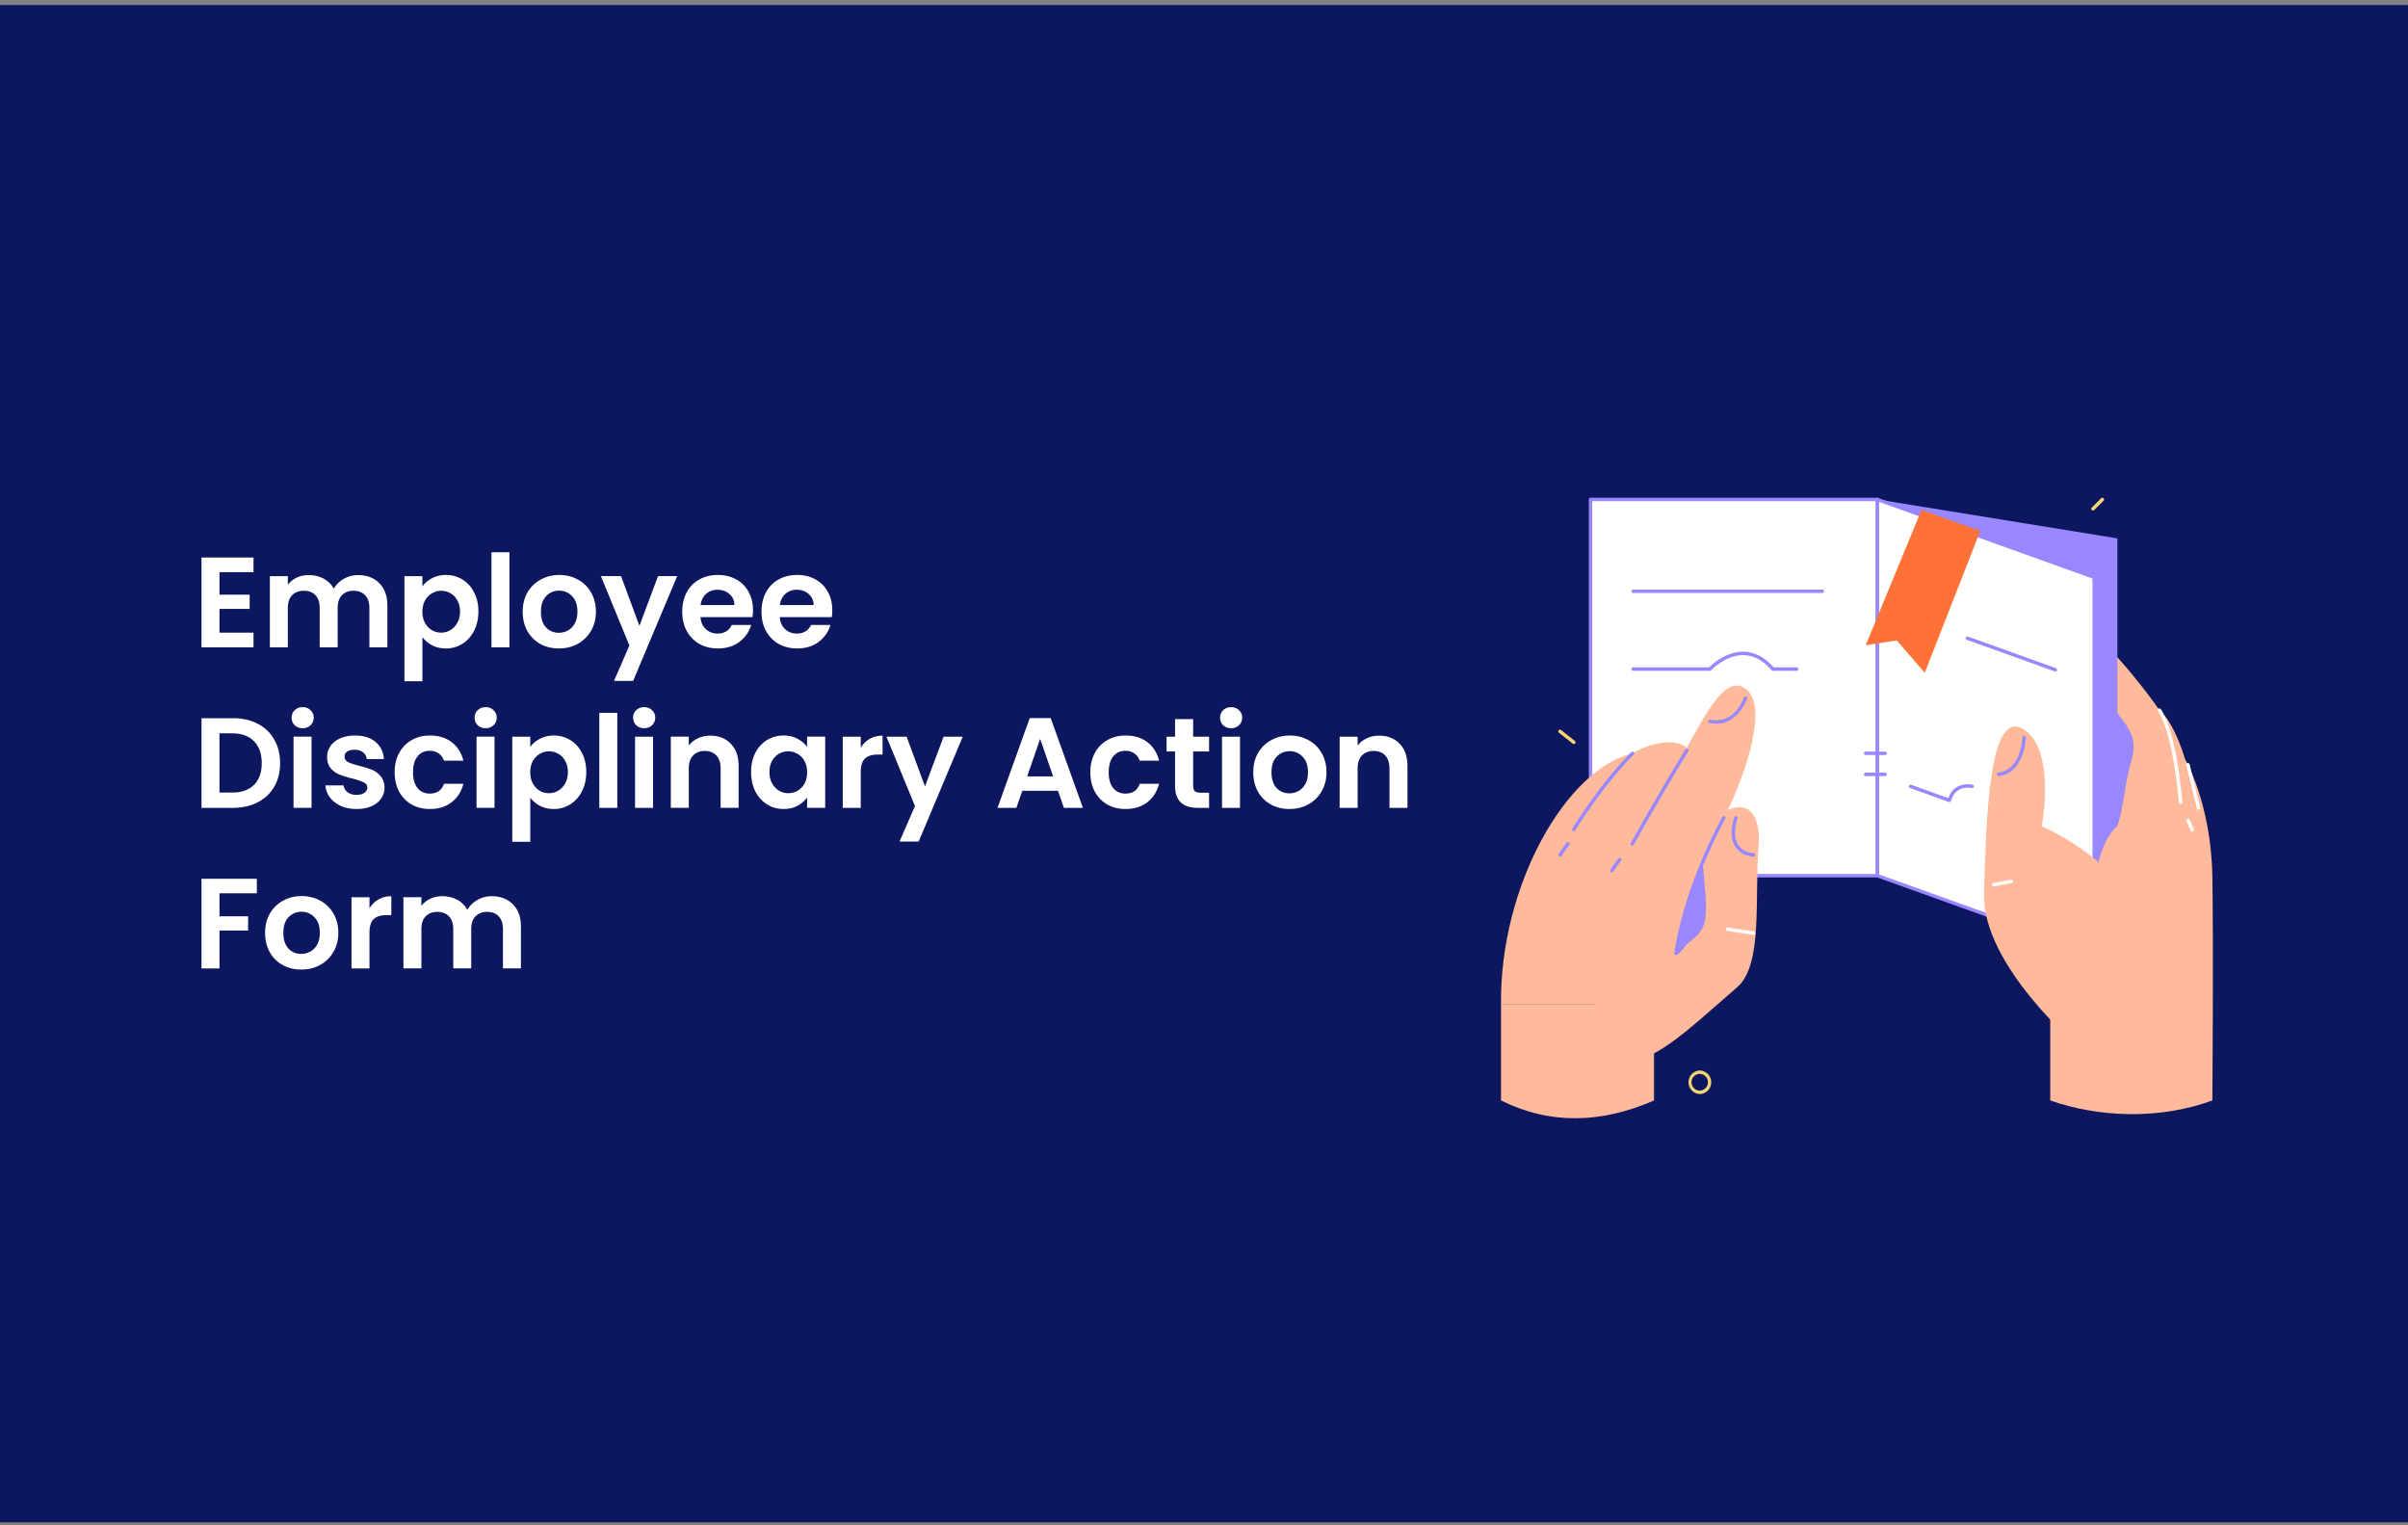 <svg xmlns="http://www.w3.org/2000/svg" width="300" height="190" fill="none"><rect width="100%" height="100%" fill="#808080" stroke="none"/><path fill="#0D1760" d="M0 .629h300v189H0z"/><path fill="#fff" d="M27.344 71.269v2.8h3.76v1.776h-3.76v2.96h4.24v1.824h-6.48V69.445h6.48v1.824h-4.24Zm17.284.368c1.088 0 1.962.336 2.624 1.008.672.661 1.008 1.59 1.008 2.784v5.2h-2.24v-4.896c0-.693-.176-1.221-.528-1.584-.352-.373-.832-.56-1.44-.56s-1.094.187-1.456.56c-.352.363-.528.89-.528 1.584v4.896h-2.24v-4.896c0-.693-.176-1.221-.528-1.584-.352-.373-.832-.56-1.44-.56-.619 0-1.11.187-1.472.56-.352.363-.528.89-.528 1.584v4.896h-2.24v-8.864h2.24v1.072a2.997 2.997 0 0 1 1.104-.88c.458-.213.96-.32 1.504-.32.693 0 1.312.15 1.856.448.544.288.965.704 1.264 1.248a3.223 3.223 0 0 1 1.248-1.232 3.62 3.62 0 0 1 1.792-.464Zm7.997 1.408c.288-.405.683-.741 1.184-1.008.512-.277 1.094-.416 1.744-.416a3.836 3.836 0 0 1 3.504 2.16c.363.683.544 1.477.544 2.384 0 .907-.181 1.712-.544 2.416-.352.693-.837 1.232-1.456 1.616a3.755 3.755 0 0 1-2.048.576c-.65 0-1.226-.133-1.728-.4a3.714 3.714 0 0 1-1.2-1.008v5.488h-2.24V71.765h2.24v1.28Zm4.688 3.12c0-.533-.112-.992-.336-1.376a2.19 2.19 0 0 0-.864-.896 2.268 2.268 0 0 0-1.152-.304c-.405 0-.79.107-1.152.32-.352.203-.64.501-.864.896-.213.395-.32.859-.32 1.392 0 .533.107.997.32 1.392.224.395.512.699.864.912.363.203.747.304 1.152.304.416 0 .8-.107 1.152-.32a2.3 2.3 0 0 0 .864-.912c.224-.395.336-.864.336-1.408Zm6.156-7.376v11.84h-2.24v-11.84h2.24Zm6.15 11.984c-.854 0-1.622-.187-2.305-.56a4.202 4.202 0 0 1-1.616-1.616c-.384-.693-.576-1.493-.576-2.4 0-.907.198-1.707.592-2.4a4.17 4.17 0 0 1 1.648-1.6c.694-.384 1.467-.576 2.32-.576.853 0 1.627.192 2.32.576a4.06 4.06 0 0 1 1.632 1.6c.406.693.608 1.493.608 2.4 0 .907-.208 1.707-.624 2.4a4.252 4.252 0 0 1-1.664 1.616c-.693.373-1.472.56-2.336.56Zm0-1.952c.404 0 .783-.096 1.135-.288.363-.203.65-.501.864-.896.214-.395.32-.875.32-1.44 0-.843-.224-1.488-.672-1.936a2.145 2.145 0 0 0-1.616-.688c-.64 0-1.178.23-1.616.688-.427.448-.64 1.093-.64 1.936s.208 1.493.624 1.952c.427.448.96.672 1.6.672Zm14.746-7.056L78.877 84.82h-2.384l1.92-4.416-3.552-8.64h2.512l2.288 6.192 2.32-6.192h2.384Zm9.448 4.24c0 .32-.022.608-.064.864h-6.48c.053.64.277 1.141.672 1.504.394.363.88.544 1.456.544.832 0 1.424-.357 1.776-1.072h2.416a4.079 4.079 0 0 1-1.472 2.112c-.726.544-1.616.816-2.672.816-.854 0-1.622-.187-2.304-.56a4.122 4.122 0 0 1-1.584-1.616c-.374-.693-.56-1.493-.56-2.4 0-.917.186-1.723.56-2.416a3.907 3.907 0 0 1 1.568-1.6c.672-.373 1.445-.56 2.32-.56.842 0 1.594.181 2.256.544a3.75 3.75 0 0 1 1.552 1.552c.373.661.56 1.424.56 2.288Zm-2.32-.64c-.01-.576-.219-1.035-.624-1.376-.406-.352-.902-.528-1.488-.528-.555 0-1.024.17-1.408.512-.374.33-.603.795-.688 1.392h4.208Zm12.195.64c0 .32-.022.608-.064.864h-6.48c.053.64.277 1.141.672 1.504.394.363.88.544 1.456.544.832 0 1.424-.357 1.776-1.072h2.416a4.08 4.08 0 0 1-1.472 2.112c-.726.544-1.616.816-2.672.816-.854 0-1.622-.187-2.304-.56a4.122 4.122 0 0 1-1.584-1.616c-.374-.693-.56-1.493-.56-2.4 0-.917.186-1.723.56-2.416A3.907 3.907 0 0 1 97 72.18c.672-.373 1.445-.56 2.32-.56.842 0 1.594.181 2.256.544.672.363 1.189.88 1.552 1.552.373.661.56 1.424.56 2.288Zm-2.32-.64c-.011-.576-.219-1.035-.624-1.376-.406-.352-.902-.528-1.488-.528-.555 0-1.024.17-1.408.512-.374.33-.603.795-.688 1.392h4.208ZM29.008 89.46c1.173 0 2.203.23 3.088.688a4.841 4.841 0 0 1 2.064 1.968c.49.843.736 1.824.736 2.944 0 1.12-.245 2.101-.736 2.944-.48.832-1.168 1.477-2.064 1.936-.885.459-1.915.688-3.088.688h-3.904V89.461h3.904Zm-.08 9.264c1.173 0 2.08-.32 2.72-.96.64-.64.96-1.541.96-2.704 0-1.163-.32-2.07-.96-2.72-.64-.661-1.547-.992-2.72-.992h-1.584v7.376h1.584Zm8.78-8.016c-.394 0-.725-.123-.991-.368a1.283 1.283 0 0 1-.384-.944c0-.373.128-.683.384-.928.266-.256.597-.384.992-.384.394 0 .72.128.976.384.266.245.4.555.4.928s-.134.688-.4.944c-.256.245-.582.368-.976.368Zm1.105 1.056v8.864h-2.24v-8.864h2.24Zm5.605 9.008c-.725 0-1.376-.128-1.952-.384-.576-.267-1.035-.624-1.376-1.072a2.728 2.728 0 0 1-.544-1.488h2.256c.042.341.208.624.496.848.298.224.666.336 1.104.336.426 0 .757-.085.992-.256.245-.17.368-.39.368-.656 0-.288-.15-.501-.448-.64-.288-.15-.752-.31-1.392-.48a12.25 12.25 0 0 1-1.632-.496 2.9 2.9 0 0 1-1.088-.784c-.299-.352-.448-.827-.448-1.424 0-.49.139-.939.416-1.344.288-.405.693-.725 1.216-.96.533-.235 1.157-.352 1.872-.352 1.056 0 1.898.267 2.528.8.63.523.976 1.232 1.04 2.128h-2.144a1.125 1.125 0 0 0-.448-.832c-.256-.213-.603-.32-1.04-.32-.406 0-.72.075-.944.224a.719.719 0 0 0-.32.624c0 .299.15.528.448.688.298.15.763.304 1.392.464.64.16 1.168.325 1.584.496.416.17.773.437 1.072.8.31.352.47.821.48 1.408 0 .512-.144.97-.432 1.376-.277.405-.683.725-1.216.96-.523.224-1.136.336-1.84.336Zm4.75-4.576c0-.917.187-1.717.56-2.4a3.937 3.937 0 0 1 1.553-1.6c.661-.384 1.418-.576 2.272-.576 1.098 0 2.005.277 2.72.832.725.544 1.21 1.312 1.456 2.304h-2.416a1.708 1.708 0 0 0-.656-.896c-.299-.224-.672-.336-1.12-.336-.64 0-1.147.235-1.52.704-.374.459-.56 1.115-.56 1.968 0 .843.186 1.499.56 1.968.373.459.88.688 1.52.688.906 0 1.498-.405 1.776-1.216h2.416c-.246.96-.731 1.723-1.456 2.288-.726.565-1.632.848-2.72.848-.854 0-1.611-.187-2.272-.56a4.073 4.073 0 0 1-1.552-1.6c-.374-.693-.56-1.499-.56-2.416Zm11.338-5.488c-.395 0-.726-.123-.992-.368a1.283 1.283 0 0 1-.384-.944c0-.373.128-.683.384-.928.266-.256.597-.384.992-.384.394 0 .72.128.976.384.266.245.4.555.4.928s-.134.688-.4.944c-.256.245-.582.368-.976.368Zm1.104 1.056v8.864h-2.24v-8.864h2.24Zm4.453 1.28c.288-.405.682-.741 1.184-1.008.512-.277 1.093-.416 1.744-.416a3.836 3.836 0 0 1 3.504 2.16c.362.683.544 1.477.544 2.384 0 .907-.182 1.712-.544 2.416a3.974 3.974 0 0 1-1.456 1.616 3.755 3.755 0 0 1-2.048.576c-.65 0-1.227-.133-1.728-.4a3.718 3.718 0 0 1-1.2-1.008v5.488h-2.24V91.765h2.24v1.28Zm4.688 3.12c0-.533-.112-.992-.336-1.376a2.19 2.19 0 0 0-.864-.896 2.268 2.268 0 0 0-1.152-.304c-.406 0-.79.107-1.152.32-.352.203-.64.501-.864.896-.214.395-.32.859-.32 1.392 0 .533.106.997.32 1.392.224.395.512.699.864.912a2.32 2.32 0 0 0 1.152.304c.416 0 .8-.107 1.152-.32a2.3 2.3 0 0 0 .864-.912c.224-.395.336-.864.336-1.408Zm6.155-7.376v11.84h-2.24v-11.84h2.24Zm3.35 1.92c-.395 0-.726-.123-.992-.368a1.283 1.283 0 0 1-.384-.944c0-.373.128-.683.384-.928.266-.256.597-.384.992-.384.394 0 .72.128.976.384.266.245.4.555.4.928s-.134.688-.4.944c-.256.245-.582.368-.976.368Zm1.104 1.056v8.864h-2.24v-8.864h2.24Zm7.125-.128c1.056 0 1.91.336 2.56 1.008.65.661.976 1.59.976 2.784v5.2h-2.24v-4.896c0-.704-.176-1.243-.528-1.616-.352-.384-.832-.576-1.44-.576-.619 0-1.11.192-1.472.576-.352.373-.528.912-.528 1.616v4.896h-2.24v-8.864h2.24v1.104a3.036 3.036 0 0 1 1.136-.896 3.52 3.52 0 0 1 1.536-.336Zm5.09 4.528c0-.896.176-1.69.528-2.384.363-.693.848-1.227 1.456-1.6a3.918 3.918 0 0 1 2.064-.56c.661 0 1.237.133 1.728.4.501.267.901.603 1.2 1.008v-1.264h2.256v8.864h-2.256v-1.296c-.288.416-.688.763-1.2 1.04-.501.267-1.083.4-1.744.4-.747 0-1.43-.192-2.048-.576-.608-.384-1.093-.923-1.456-1.616-.352-.704-.528-1.51-.528-2.416Zm6.976.032c0-.544-.107-1.008-.32-1.392a2.188 2.188 0 0 0-.864-.896 2.265 2.265 0 0 0-1.168-.32c-.416 0-.8.101-1.152.304-.352.203-.64.501-.864.896-.214.384-.32.843-.32 1.376 0 .533.106 1.003.32 1.408.224.395.512.699.864.912.362.213.746.32 1.152.32.416 0 .805-.101 1.168-.304.362-.213.651-.512.864-.896.213-.395.32-.864.32-1.408Zm6.684-3.056c.288-.47.661-.837 1.12-1.104.469-.267 1.002-.4 1.6-.4v2.352h-.592c-.704 0-1.238.165-1.6.496-.352.33-.528.907-.528 1.728v4.416h-2.24v-8.864h2.24v1.376Zm12.708-1.376-5.488 13.056h-2.384l1.92-4.416-3.552-8.64h2.512l2.288 6.192 2.32-6.192h2.384Zm11.868 6.736h-4.448l-.736 2.128h-2.352l4.016-11.184h2.608l4.016 11.184h-2.368l-.736-2.128Zm-.608-1.792-1.616-4.672-1.616 4.672h3.232Zm4.637-.512c0-.917.187-1.717.561-2.4a3.93 3.93 0 0 1 1.552-1.6c.661-.384 1.418-.576 2.272-.576 1.098 0 2.005.277 2.72.832.725.544 1.21 1.312 1.456 2.304h-2.416a1.71 1.71 0 0 0-.656-.896c-.299-.224-.672-.336-1.12-.336-.64 0-1.147.235-1.52.704-.374.459-.56 1.115-.56 1.968 0 .843.186 1.499.56 1.968.373.459.88.688 1.52.688.906 0 1.498-.405 1.776-1.216h2.416c-.246.96-.731 1.723-1.456 2.288-.726.565-1.632.848-2.72.848-.854 0-1.611-.187-2.272-.56a4.066 4.066 0 0 1-1.552-1.6c-.374-.693-.561-1.499-.561-2.416Zm12.81-2.592v4.288c0 .299.069.517.208.656.149.128.394.192.736.192h1.04v1.888h-1.408c-1.888 0-2.832-.917-2.832-2.752v-4.272h-1.056v-1.84h1.056v-2.192h2.256v2.192h1.984v1.84h-1.984Zm4.731-2.896c-.395 0-.726-.123-.992-.368a1.283 1.283 0 0 1-.384-.944c0-.373.128-.683.384-.928.266-.256.597-.384.992-.384.394 0 .72.128.976.384.266.245.4.555.4.928s-.134.688-.4.944c-.256.245-.582.368-.976.368Zm1.104 1.056v8.864h-2.24v-8.864h2.24Zm6.149 9.008c-.854 0-1.622-.187-2.304-.56a4.195 4.195 0 0 1-1.616-1.616c-.384-.693-.576-1.493-.576-2.4 0-.907.197-1.707.592-2.4a4.162 4.162 0 0 1 1.648-1.6c.693-.384 1.466-.576 2.32-.576.853 0 1.626.192 2.32.576a4.065 4.065 0 0 1 1.632 1.6c.405.693.608 1.493.608 2.4 0 .907-.208 1.707-.624 2.4a4.257 4.257 0 0 1-1.664 1.616c-.694.373-1.472.56-2.336.56Zm0-1.952c.405 0 .784-.096 1.136-.288.362-.203.65-.501.864-.896.213-.395.32-.875.32-1.44 0-.843-.224-1.488-.672-1.936a2.146 2.146 0 0 0-1.616-.688c-.64 0-1.179.23-1.616.688-.427.448-.64 1.093-.64 1.936s.208 1.493.624 1.952c.426.448.96.672 1.6.672Zm11.179-7.184c1.056 0 1.909.336 2.56 1.008.651.661.976 1.59.976 2.784v5.2h-2.24v-4.896c0-.704-.176-1.243-.528-1.616-.352-.384-.832-.576-1.44-.576-.619 0-1.109.192-1.472.576-.352.373-.528.912-.528 1.616v4.896h-2.24v-8.864h2.24v1.104a3.037 3.037 0 0 1 1.136-.896 3.518 3.518 0 0 1 1.536-.336ZM32 109.46v1.808h-4.656v2.864h3.568v1.776h-3.568v4.72h-2.24V109.46H32Zm5.524 11.312c-.853 0-1.621-.187-2.304-.56a4.203 4.203 0 0 1-1.616-1.616c-.384-.693-.576-1.493-.576-2.4 0-.907.198-1.707.592-2.4a4.168 4.168 0 0 1 1.648-1.6c.694-.384 1.467-.576 2.32-.576.854 0 1.627.192 2.32.576a4.061 4.061 0 0 1 1.632 1.6c.406.693.608 1.493.608 2.4 0 .907-.208 1.707-.624 2.4a4.254 4.254 0 0 1-1.664 1.616c-.693.373-1.472.56-2.336.56Zm0-1.952c.406 0 .784-.096 1.136-.288a2.19 2.19 0 0 0 .864-.896c.214-.395.32-.875.32-1.44 0-.843-.224-1.488-.672-1.936a2.144 2.144 0 0 0-1.616-.688c-.64 0-1.178.229-1.616.688-.426.448-.64 1.093-.64 1.936s.208 1.493.624 1.952c.427.448.96.672 1.6.672Zm8.508-5.68a3.176 3.176 0 0 1 1.12-1.104c.469-.267 1.002-.4 1.6-.4v2.352h-.593c-.703 0-1.237.165-1.6.496-.351.331-.527.907-.527 1.728v4.416h-2.24v-8.864h2.24v1.376Zm15.236-1.504c1.088 0 1.963.336 2.624 1.008.672.661 1.008 1.589 1.008 2.784v5.2h-2.24v-4.896c0-.693-.176-1.221-.528-1.584-.352-.373-.832-.56-1.44-.56s-1.093.187-1.456.56c-.352.363-.528.891-.528 1.584v4.896h-2.24v-4.896c0-.693-.176-1.221-.528-1.584-.352-.373-.832-.56-1.44-.56-.618 0-1.11.187-1.472.56-.352.363-.528.891-.528 1.584v4.896h-2.24v-8.864h2.24v1.072a2.997 2.997 0 0 1 1.104-.88c.459-.213.96-.32 1.504-.32.694 0 1.312.149 1.856.448a3.03 3.03 0 0 1 1.264 1.248 3.22 3.22 0 0 1 1.248-1.232 3.623 3.623 0 0 1 1.792-.464Z"/><path fill="#FFB99B" d="M260.091 78.027c5.521 5.315 8.938 10.435 8.938 10.435s1.656 1.105 3.21 6.14c0 0 3.248 5.486 3.39 14.655.141 9.168 0 27.821 0 27.821-6.789 2.483-14.357 2.053-20.199 0V118.29l2.401-16.532 2.26-23.73Z"/><path fill="#9887FF" d="M263.795 102.86c.81-2.239.874-5.224 1.766-8.197 1.306-4.356-2.644-5.384-5.058-10.835-1.016-2.294-4.718 1.155-2.776 2.776l.647.539c-.371.418-.565 1.015-.409 1.748.881 4.137-2.206 8.231-2.597 12.312-.177 1.844.076 3.914 1.296 5.383.983 1.184 2.522 1.769 3.922 1.295.441-2.61 1.006-3.881 3.209-5.021Z"/><path fill="#fff" d="M271.664 100.138a.214.214 0 0 1-.213-.198c-.007-.085-.677-8.542-2.599-11.357a.214.214 0 1 1 .354-.242c1.986 2.91 2.645 11.213 2.672 11.566a.214.214 0 0 1-.197.23l-.017.001Zm1.451 3.422a.215.215 0 0 1-.195-.127l-.527-1.177a.215.215 0 0 1 .391-.175l.527 1.177a.214.214 0 0 1-.196.302Zm.791-2.691a.213.213 0 0 1-.208-.163l-1.318-5.387a.214.214 0 1 1 .416-.102l1.318 5.387a.216.216 0 0 1-.157.26.232.232 0 0 1-.051.005Zm-40.01-38.654h-35.738v46.863h35.738V62.214Z"/><path fill="#9887FF" d="M233.896 109.293h-35.738a.215.215 0 0 1-.215-.215V62.214c0-.118.096-.214.215-.214h35.738c.119 0 .214.096.214.215v46.863a.214.214 0 0 1-.214.215Zm-35.524-.429h35.309V62.429h-35.309v46.435Z"/><path fill="#9887FF" d="M261.376 112.447c-.674-2.666.036-7.438 2.419-9.587V67.064l-29.899-4.85v46.864l28.325 4.595c-.388-.245-.699-.646-.845-1.226Z"/><path fill="#fff" d="m233.896 109.078 27.012 9.7V71.914l-27.012-9.7v46.864Z"/><path fill="#9887FF" d="M260.908 118.992a.2.2 0 0 1-.072-.013l-27.012-9.699a.213.213 0 0 1-.143-.201V62.215c0-.07.035-.136.091-.176a.219.219 0 0 1 .196-.027l27.013 9.7c.085.03.142.111.142.202v46.864a.215.215 0 0 1-.215.214Zm-26.798-10.064 26.584 9.545V72.065L234.11 62.52v46.408Z"/><path fill="#9887FF" d="M256.065 83.646a.203.203 0 0 1-.072-.013l-10.964-3.937a.214.214 0 0 1 .145-.404l10.964 3.938a.214.214 0 0 1-.073.416Zm-13.192 16.261a.206.206 0 0 1-.072-.013l-4.841-1.738a.216.216 0 0 1-.13-.274.215.215 0 0 1 .274-.129l4.629 1.662c.738-2.164 2.986-1.675 3.011-1.67a.215.215 0 0 1 .16.257.213.213 0 0 1-.256.161c-.082-.018-2.023-.432-2.569 1.585a.211.211 0 0 1-.107.134.2.2 0 0 1-.099.025Z"/><path fill="#FF7237" d="m239.395 63.503-6.957 16.873 3.875-.606 3.481 4.033 6.919-17.672-7.318-2.628Z"/><path fill="#9887FF" d="M227.023 73.868h-23.554a.214.214 0 1 1 0-.43h23.554a.214.214 0 1 1 0 .43Zm-3.191 9.689h-2.959a.213.213 0 0 1-.162-.074c-1.056-1.225-2.229-1.858-3.488-1.879-2.221-.04-4.018 1.865-4.036 1.885a.211.211 0 0 1-.157.069h-9.561a.214.214 0 1 1 0-.43h9.469c.36-.364 2.105-1.981 4.292-1.952 1.36.023 2.618.68 3.741 1.953h2.861a.214.214 0 1 1 0 .428ZM234.85 94.05h-2.412a.214.214 0 0 1 0-.428h2.412a.214.214 0 0 1 0 .428Zm0 2.621h-2.412a.214.214 0 0 1 0-.429h2.412a.214.214 0 0 1 0 .429Z"/><path fill="#F7D372" d="M211.777 136.278a1.469 1.469 0 0 1 0-2.936 1.469 1.469 0 0 1 0 2.936Zm0-2.508a1.04 1.04 0 0 0-1.04 1.039c0 .573.466 1.04 1.04 1.04a1.04 1.04 0 0 0 0-2.079Zm-15.704-41.09a.213.213 0 0 1-.133-.047l-1.717-1.36a.214.214 0 0 1-.035-.3.216.216 0 0 1 .302-.036l1.717 1.36a.215.215 0 0 1-.134.382Zm64.682-29.086a.214.214 0 0 1-.152-.062.216.216 0 0 1 0-.304l1.166-1.165a.214.214 0 0 1 .303.303l-1.165 1.166a.214.214 0 0 1-.152.062Z"/><path fill="#FFB99B" d="M187.003 137.079c6.143 3.048 12.509 2.858 19.059 0v-11.944h-19.059v11.944Z"/><path fill="#FFB99B" d="m215.246 100.923-.002.002c2.046-4.15 5.431-13.564 1.92-15.32-3.812-1.906-6.943 9.64-17.513 25.581 0 0-2.955 21.675 1.846 21.366 4.801-.309 8.045-3.602 14.932-9.582 3.246-2.819 2.129-11.045 2.678-17.869.173-2.148-.458-5.722-3.861-4.178Z"/><path fill="#FFB99B" d="M187.003 125.135c-.174-14.815 8.127-29.347 16.395-31.299 1.776-1.164 7.039-2.843 7.689 1.1 1.106 6.702-5.025 30.199-5.025 30.199h-19.059Z"/><path fill="#9887FF" d="M208.801 118.963a.215.215 0 0 1-.213-.248c.574-3.678 2.078-9.604 5.975-16.945a.214.214 0 0 1 .29-.089.215.215 0 0 1 .089.29c-3.87 7.288-5.361 13.164-5.93 16.81a.215.215 0 0 1-.211.182Zm-5.439-13.647a.214.214 0 0 1-.187-.319c.041-.072 4.072-7.245 6.801-11.64.063-.1.196-.13.295-.07a.215.215 0 0 1 .069.296c-2.724 4.387-6.751 11.551-6.791 11.623a.213.213 0 0 1-.187.11Zm-7.289-1.773a.214.214 0 0 1-.184-.325c.033-.054 3.295-5.447 7.357-9.534a.214.214 0 0 1 .304.303c-4.025 4.05-7.261 9.398-7.293 9.451a.212.212 0 0 1-.184.105Zm4.728 5.131a.215.215 0 0 1-.175-.338l.985-1.388a.215.215 0 0 1 .299-.052.215.215 0 0 1 .051.299l-.985 1.388a.212.212 0 0 1-.175.091Zm-6.445-1.97a.215.215 0 0 1-.175-.338l.984-1.388a.215.215 0 0 1 .351.247l-.985 1.389a.213.213 0 0 1-.175.09Zm19.46-16.561a4.11 4.11 0 0 1-.829-.087.215.215 0 0 1-.168-.252.217.217 0 0 1 .253-.167c3.028.619 4.14-2.603 4.186-2.74a.214.214 0 0 1 .407.135c-.011.034-1.073 3.111-3.849 3.111Zm4.65 16.561h-.004c-.056-.001-1.401-.035-2.187-1.111-.635-.87-.707-2.144-.212-3.784a.212.212 0 0 1 .267-.143.213.213 0 0 1 .143.267c-.453 1.505-.403 2.652.148 3.407.662.906 1.836.936 1.848.936a.214.214 0 0 1-.003.428Z"/><path fill="#9887FF" d="M212.029 107.551c-1.671 3.506-2.612 7.544-3.261 11.41.461-.081.792-.67 1.215-1.134.546-.6.976-.824 1.421-1.267a3.504 3.504 0 0 0 1.006-1.954c.338-1.981-.099-4.297-.196-6.298a1.97 1.97 0 0 0-.185-.757Z"/><path fill="#fff" d="M218.467 116.446c-.011 0-.022-.002-.032-.003l-3.221-.476a.214.214 0 0 1 .063-.424l3.221.477a.214.214 0 0 1-.031.426Z"/><path fill="#FFB99B" d="M264.399 109.994c-5.368-5.26-10.02-7.062-10.02-7.062s1.836-9.779-2.401-12.164-4.52 11.47-4.802 20.504c-.283 9.034 12.006 19.345 12.006 19.345l4.613-11.701.604-8.922Z"/><path fill="#9887FF" d="M248.996 96.671a.215.215 0 0 1-.027-.427c2.86-.369 2.986-4.315 2.987-4.355a.215.215 0 1 1 .429.01c-.001.043-.141 4.355-3.362 4.77a.244.244 0 0 1-.027.002Z"/><path fill="#fff" d="M248.406 110.417a.214.214 0 0 1-.04-.425l2.176-.418a.214.214 0 0 1 .251.17.213.213 0 0 1-.169.251l-2.177.418c-.014.002-.027.004-.041.004Z"/></svg>